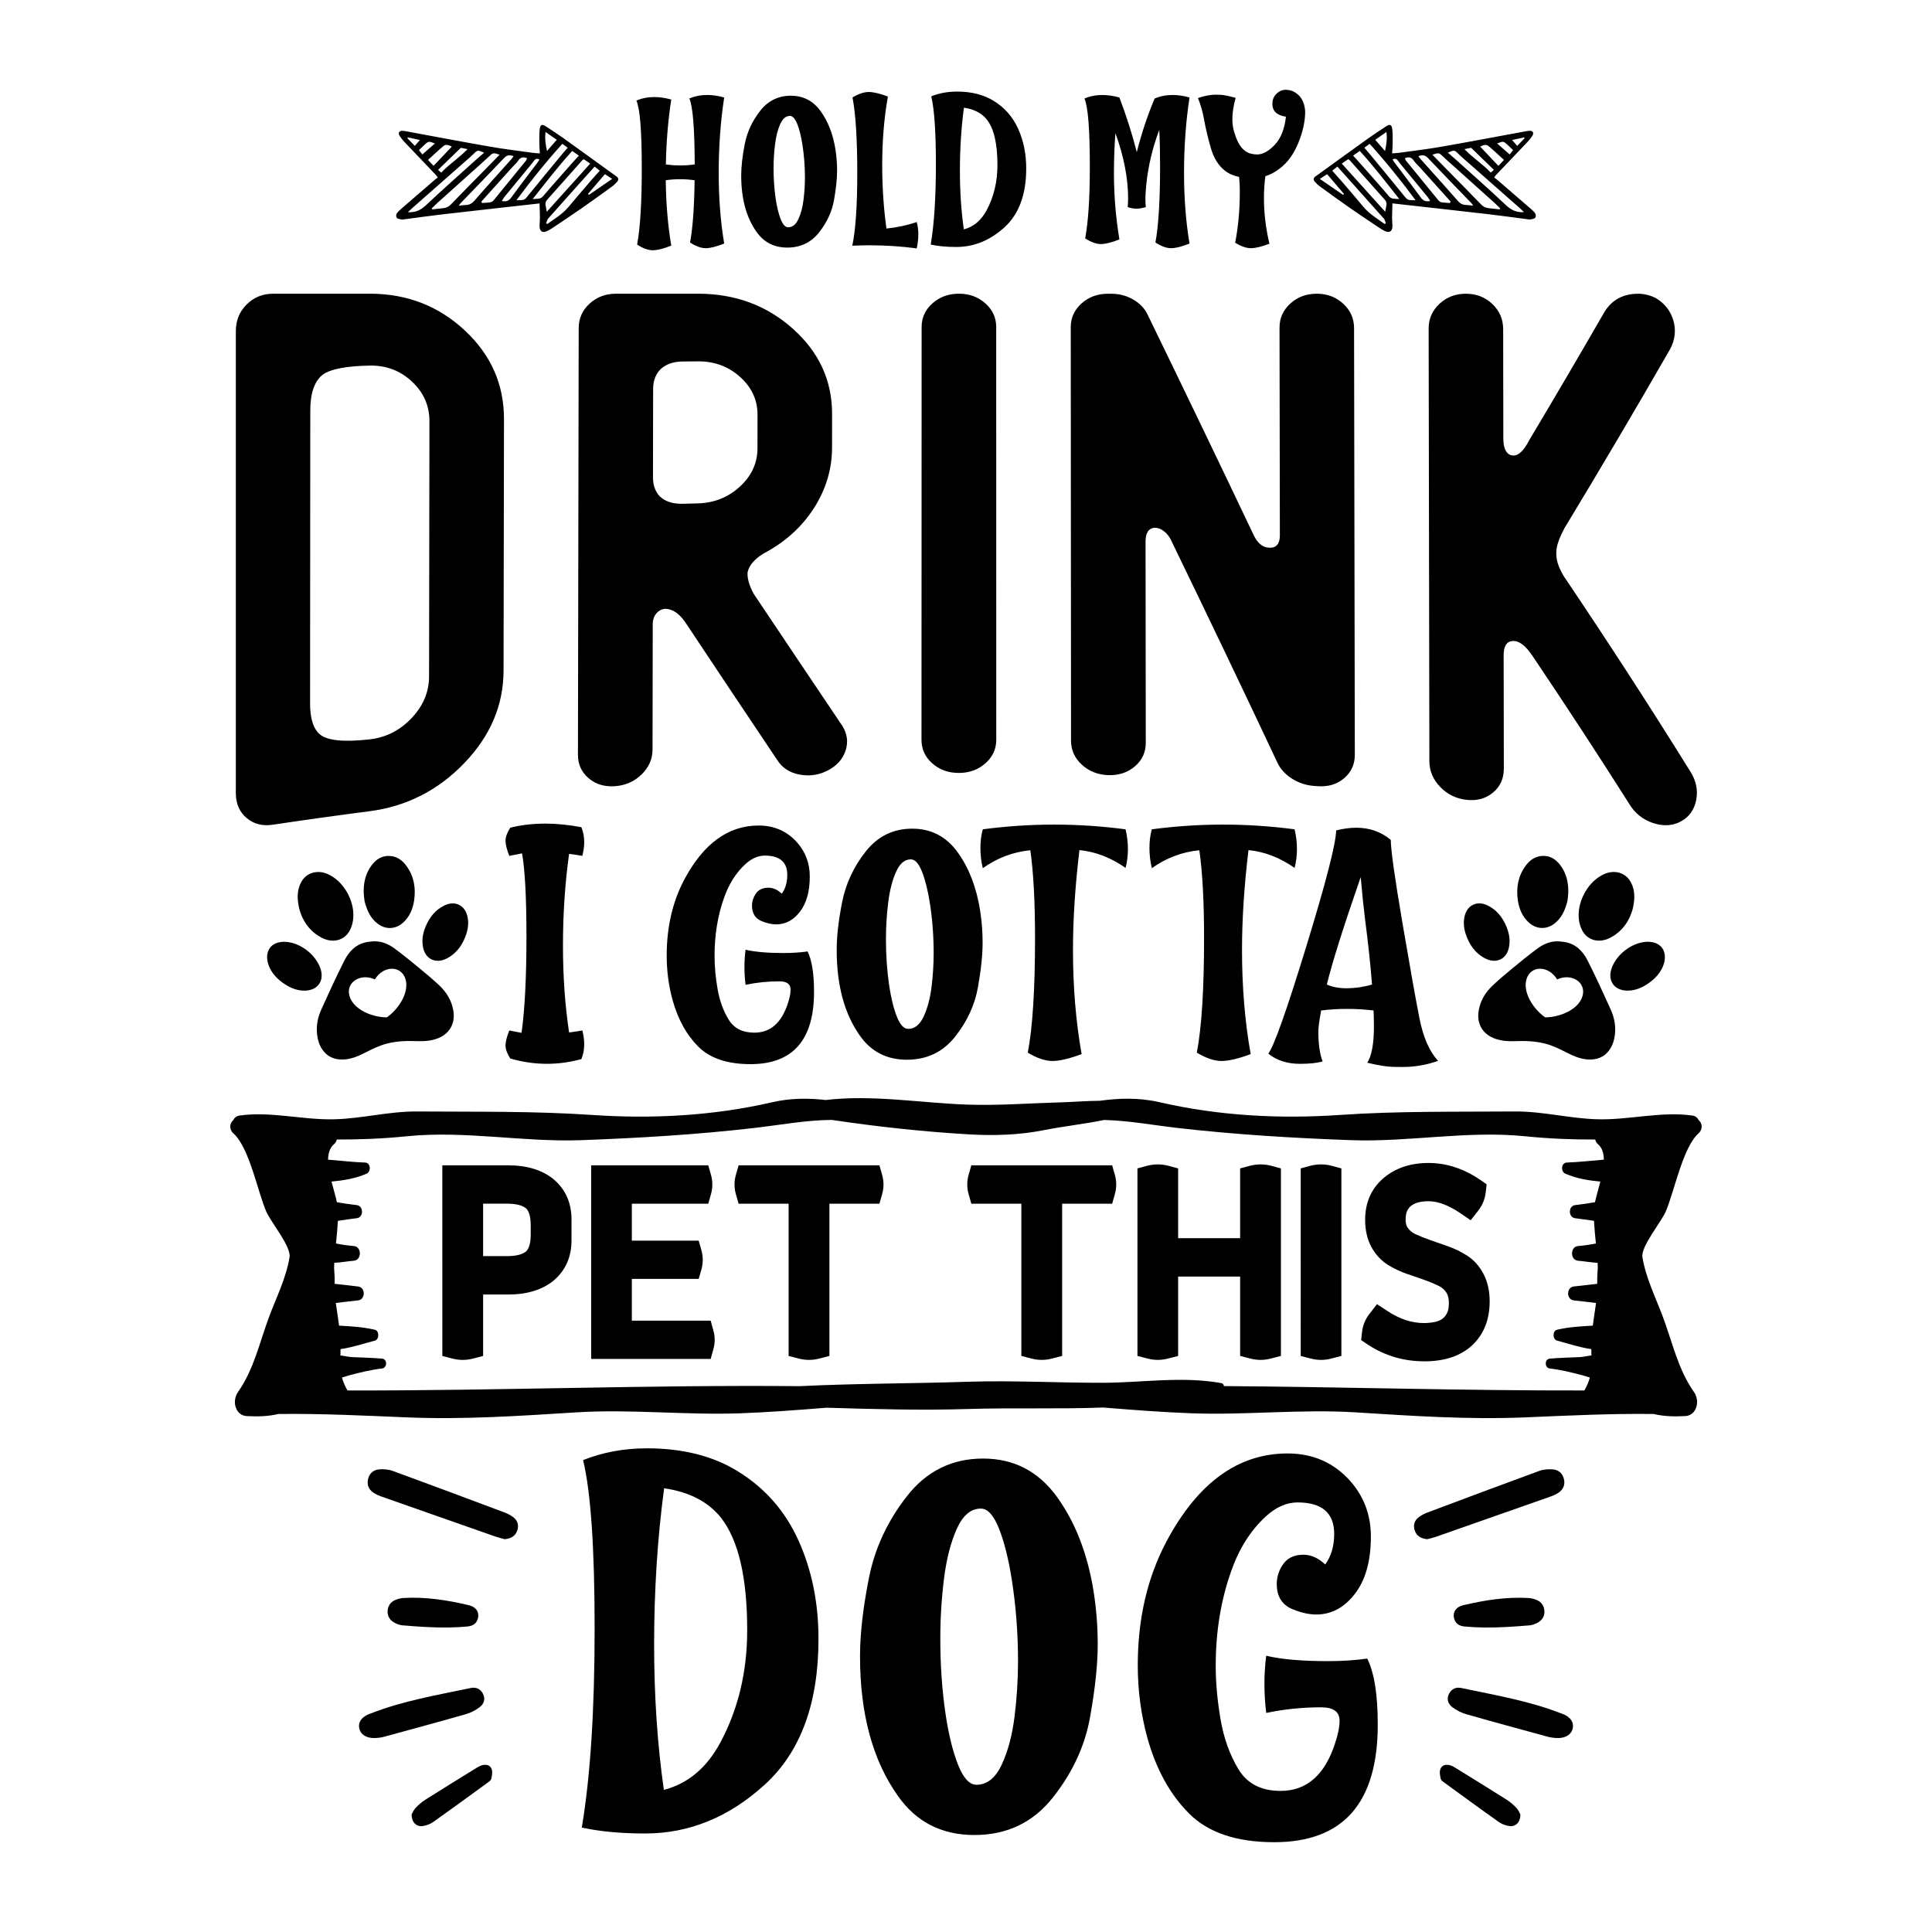 <?xml version="1.0" encoding="utf-8"?>
<!-- Generator: Adobe Illustrator 25.2.0, SVG Export Plug-In . SVG Version: 6.00 Build 0)  -->
<svg xmlns="http://www.w3.org/2000/svg" xmlns:xlink="http://www.w3.org/1999/xlink" version="1.1" id="Layer_1" x="0px" y="0px" viewBox="0 0 1080 1080" style="enable-background:new 0 0 1080 1080;" xml:space="preserve" width="120" height="120">
<path d="M325.95,816.21c10.99-4.39,22.89-6.59,35.69-6.59c20.07,0,37.03,4.3,50.89,12.9c15.2,9.37,26.5,22.29,33.9,38.78  c7.41,16.49,11.11,34.76,11.11,54.83c0,36.03-9.99,63.17-29.96,81.42c-19.97,18.25-42.29,27.38-66.94,27.38  c-13.47,0-25.28-1.1-35.41-3.3c4.78-28.48,7.17-65.56,7.17-111.24C332.4,865.28,330.25,833.89,325.95,816.21z M371.1,1000.55  c13.38-3.44,23.89-12.23,31.54-26.38c10.04-18.73,15.05-39.71,15.05-62.93c0-29.34-4.87-50.27-14.62-62.79  c-7.17-8.98-17.78-14.48-31.82-16.49c-3.73,27.91-5.59,57.01-5.59,87.3C365.66,948.04,367.47,975.13,371.1,1000.55z M544.7,1025.78  c-18.25,0-32.49-7.26-42.72-21.79c-14.14-19.88-21.22-45.92-21.22-78.13c0-12.42,1.65-26.97,4.95-43.65  c3.3-16.68,10.42-31.99,21.36-45.94c10.94-13.95,25.11-20.93,42.5-20.93c17.2,0,30.96,7.15,41.28,21.43  c10.32,14.29,17.15,31.94,20.5,52.97c1.53,9.84,2.29,19.64,2.29,29.39c0,11.18-1.43,24.8-4.3,40.85  c-2.87,16.06-9.82,31.04-20.86,44.94C577.46,1018.83,562.86,1025.78,544.7,1025.78z M545.85,997.69c5.92,0,10.63-3.75,14.12-11.25  c3.49-7.5,5.88-16.46,7.17-26.88c1.29-10.42,1.94-20.69,1.94-30.82c0-15.58-1.15-30.72-3.44-45.44  c-1.82-11.66-4.21-21.24-7.17-28.74c-2.96-7.5-6.36-11.25-10.18-11.25c-5.54,0-10.01,3.75-13.4,11.25  c-3.39,7.5-5.78,16.77-7.17,27.81c-1.39,11.04-2.08,22.24-2.08,33.62c0,14.72,0.95,28.62,2.87,41.71  c1.72,11.66,4.06,21.24,7.02,28.74C538.49,993.94,541.93,997.69,545.85,997.69z M712.28,1029.8c-21.02,0-36.87-5.33-47.52-15.98  c-10.66-10.65-18.42-24.68-23.29-42.07c-3.63-13.09-5.45-26.71-5.45-40.85c0-25.99,5.35-49.07,16.06-69.24  c17.49-32.78,40.04-49.17,67.66-49.17c14.24,0,25.95,5.16,35.12,15.48c7.64,8.7,11.47,19.02,11.47,30.96  c0,13.57-2.96,24.23-8.89,31.97c-5.93,7.74-13.14,11.61-21.65,11.61c-4.01,0-8.36-0.95-13.04-2.87c-6.02-2.39-9.03-7.12-9.03-14.19  c0-3.73,1.05-7.22,3.15-10.47c2.48-3.92,6.4-5.88,11.75-5.88c4.3,0,8.36,1.82,12.18,5.45c3.34-4.59,5.02-10.27,5.02-17.06  c0-11.76-6.83-17.63-20.5-17.63c-6.12,0-12.04,2.63-17.78,7.88c-8.51,7.84-14.96,18.06-19.35,30.68c-5.73,16.15-8.6,33.74-8.6,52.75  c0,9.46,0.91,19.47,2.72,30.03c1.81,10.56,5.16,19.85,10.03,27.88c4.87,8.03,12.71,12.04,23.51,12.04c14.62,0,24.8-8.93,30.53-26.81  c1.62-4.87,2.44-9.03,2.44-12.47c0-4.97-3.44-7.45-10.32-7.45c-10.42,0-20.64,1.05-30.68,3.15c-0.67-5.45-1-10.85-1-16.2  c0-5.35,0.33-10.61,1-15.77c8.5,2.01,19.97,3.01,34.4,3.01c8.12,0,15.48-0.48,22.08-1.43c3.92,7.93,5.88,20.21,5.88,36.84  C770.19,1007.86,750.88,1029.8,712.28,1029.8z M364.95,139.9c-2.62,0-5.55-1.06-8.79-3.18c1.74-9.44,2.6-23.65,2.6-42.62  c0-20.82-1-33.44-3.01-37.88c3.08-1.31,6.42-1.97,10-1.97c3.01,0,6.17,0.46,9.48,1.39c-1.77,11.57-2.78,23.65-3.01,36.26  c2.66,0.39,5.34,0.58,8.04,0.58s5.4-0.19,8.1-0.58c-0.08-20.28-1.08-32.56-3.01-36.84c3.08-1.31,6.42-1.97,10-1.97  c3.01,0,6.17,0.46,9.48,1.39c-2.04,13.34-3.07,27.37-3.07,42.1c0,14.15,1.02,27.33,3.07,39.56c-4.24,1.7-7.67,2.56-10.29,2.6  c-2.62,0-5.55-1.06-8.79-3.18c1.5-8.1,2.35-19.7,2.54-34.81c-2.74-0.38-5.46-0.58-8.15-0.58c-2.7,0-5.36,0.19-7.98,0.58  c0.15,13.03,1.18,25.21,3.07,36.55C371,138.99,367.57,139.86,364.95,139.9z M440.13,138.4c-7.36,0-13.11-2.93-17.23-8.79  c-5.71-8.02-8.56-18.52-8.56-31.52c0-5.01,0.67-10.88,1.99-17.61c1.33-6.73,4.2-12.9,8.62-18.53c4.41-5.63,10.13-8.44,17.15-8.44  c6.94,0,12.49,2.88,16.65,8.65c4.16,5.76,6.92,12.89,8.27,21.37c0.62,3.97,0.92,7.92,0.92,11.86c0,4.51-0.58,10-1.73,16.48  c-1.16,6.48-3.96,12.52-8.41,18.13C453.34,135.59,447.45,138.4,440.13,138.4z M440.59,127.06c2.39,0,4.29-1.51,5.7-4.54  c1.41-3.03,2.37-6.64,2.89-10.84c0.52-4.2,0.78-8.35,0.78-12.43c0-6.28-0.46-12.39-1.39-18.33c-0.73-4.7-1.7-8.57-2.89-11.59  c-1.2-3.03-2.56-4.54-4.11-4.54c-2.24,0-4.04,1.51-5.41,4.54c-1.37,3.03-2.33,6.77-2.89,11.22c-0.56,4.45-0.84,8.97-0.84,13.56  c0,5.94,0.39,11.55,1.16,16.83c0.69,4.7,1.64,8.57,2.83,11.59C437.62,125.55,439.01,127.06,440.59,127.06z M485.7,51.42  c2.7,0.04,6.25,0.89,10.64,2.54c-2.12,11.87-3.18,24.65-3.18,38.34c0,12.3,0.79,24.12,2.37,35.45c5.9-0.58,11.55-1.79,16.94-3.64  c0.58,2.12,0.87,4.42,0.87,6.88c0,2.47-0.29,5.09-0.87,7.86c-8.75-1.16-17.48-1.73-26.2-1.73c-3.28,0-6.56,0.08-9.83,0.23  c1.85-8.79,2.78-22.38,2.78-40.77c0-18.81-0.89-32.85-2.66-42.1C479.95,52.44,483,51.42,485.7,51.42z M520.57,53.85  c4.43-1.77,9.23-2.66,14.4-2.66c8.1,0,14.94,1.74,20.53,5.21c6.13,3.78,10.69,8.99,13.68,15.64c2.99,6.65,4.48,14.02,4.48,22.12  c0,14.54-4.03,25.48-12.09,32.85c-8.06,7.36-17.06,11.05-27.01,11.05c-5.44,0-10.2-0.44-14.28-1.33  c1.93-11.49,2.89-26.45,2.89-44.88C523.17,73.64,522.3,60.98,520.57,53.85z M538.79,128.22c5.4-1.39,9.64-4.93,12.72-10.64  c4.05-7.56,6.07-16.02,6.07-25.39c0-11.83-1.97-20.28-5.9-25.33c-2.89-3.62-7.17-5.84-12.84-6.65c-1.5,11.26-2.25,23-2.25,35.22  C536.59,107.03,537.32,117.96,538.79,128.22z M654.68,138.74c-2.58,0-5.51-1.06-8.79-3.18c1.74-9.45,2.6-23.65,2.6-42.62  c0-7.94-0.15-14.71-0.46-20.3c-3.74,9.91-6.15,20.01-7.23,30.3c-0.35,3.51-0.52,6.27-0.52,8.27c0,1.23,0.08,2.76,0.23,4.57  c-2.01,0.58-3.76,0.87-5.26,0.87c-1.47,0-3.09-0.29-4.86-0.87c0.15-1.85,0.23-3.41,0.23-4.68c0-11.49-2.37-23.71-7.11-36.66  c-0.54,7.21-0.81,14.59-0.81,22.15c0,12.61,1.02,25.02,3.06,37.24c-4.24,1.7-7.67,2.56-10.29,2.6c-2.62,0-5.57-1.06-8.85-3.18  c1.74-9.25,2.6-22.63,2.6-40.13c0-20.9-1-33.58-3.01-38.05c3.08-1.31,6.42-1.97,10-1.97c3.01,0,6.19,0.46,9.54,1.39  c3.86,10.1,7.09,20.28,9.72,30.53c2.7-10.64,6.03-20.62,10-29.96c3.08-1.31,6.42-1.97,10-1.97c3.01,0,6.17,0.46,9.48,1.39  c-2.04,13.34-3.07,27.37-3.07,42.1c0,14.15,1.02,27.33,3.07,39.56C660.77,137.84,657.34,138.7,654.68,138.74z M707.36,98.49  c-0.54,3.89-0.81,7.98-0.81,12.26c0,8.29,1.02,16.79,3.06,25.5c-4.24,1.62-7.67,2.45-10.29,2.49c-2.62,0-5.57-1.02-8.85-3.06  c1.74-8.87,2.6-18.45,2.6-28.74c0-2.93-0.14-5.61-0.41-8.04c-3.2-0.65-5.86-1.83-7.98-3.53c-3.62-2.85-6.25-7.11-7.86-12.78  c-1.62-5.67-2.85-10.86-3.7-15.59c-0.85-4.72-2.01-8.78-3.47-12.17c3.62-1.27,6.96-1.91,10-1.91c0.19,0,1.13,0.03,2.8,0.09  c1.68,0.06,4.44,0.63,8.3,1.71c-1.23,4.2-1.85,8.21-1.85,12.03c0,2.78,0.41,5.32,1.22,7.63c1.93,6.71,5.03,10.56,9.31,11.57  c1.12,0.27,2.24,0.4,3.35,0.4c3.12,0,6.39-1.79,9.8-5.38s5.5-8.83,6.27-15.73c-5.05-0.73-7.58-3.14-7.58-7.23  c0-3.04,1.39-5.38,4.16-7c0.96-0.54,2.06-0.81,3.3-0.81c1.19,0,2.51,0.25,3.93,0.75c4.28,2.01,6.59,5.76,6.94,11.28  c0,5.59-1.29,11.51-3.87,17.75c-2.58,6.25-6.05,11.01-10.41,14.28C712.83,96.2,710.17,97.61,707.36,98.49z M305.73,594.68  c-6.86,0-13.7-1-20.5-2.99c-1.76-2.76-2.64-5.16-2.64-7.22c0-2.05,0.7-4.87,2.11-8.45c2.4,0.53,4.69,0.97,6.86,1.32  c1.82-13.14,2.73-31.06,2.73-53.76c0-21.82-0.82-37.34-2.46-46.55l-7.13,1.41c-1.41-3.58-2.11-6.42-2.11-8.54  c0-1.99,0.88-4.4,2.64-7.21c6.04-1.52,12.64-2.29,19.8-2.29c6.22,0,12.87,0.68,19.97,2.02c1.06,2.58,1.58,5.37,1.58,8.36  c0,2.41-0.35,4.96-1.06,7.66c-2.64-0.47-5.1-0.85-7.39-1.14c-2.29,16.43-3.43,33.55-3.43,51.39c0,17.13,1.14,33.29,3.43,48.48  c2.29-0.29,4.75-0.67,7.39-1.14c0.7,2.7,1.06,5.25,1.06,7.66c0,2.99-0.53,5.78-1.58,8.36C318.55,593.8,312.12,594.68,305.73,594.68z   M419.5,594.86c-12.91,0-22.63-3.27-29.17-9.81c-6.54-6.54-11.31-15.15-14.3-25.82c-2.23-8.04-3.34-16.39-3.34-25.08  c0-15.95,3.28-30.12,9.85-42.5c10.74-20.12,24.58-30.18,41.53-30.18c8.74,0,15.93,3.17,21.56,9.5c4.69,5.34,7.04,11.67,7.04,19.01  c0,8.33-1.82,14.87-5.46,19.62c-3.64,4.75-8.07,7.13-13.29,7.13c-2.46,0-5.13-0.59-8.01-1.76c-3.7-1.47-5.54-4.37-5.54-8.71  c0-2.29,0.64-4.43,1.94-6.42c1.52-2.4,3.93-3.61,7.22-3.61c2.64,0,5.13,1.12,7.48,3.34c2.05-2.82,3.08-6.31,3.08-10.47  c0-7.22-4.19-10.82-12.58-10.82c-3.75,0-7.39,1.61-10.91,4.84c-5.22,4.81-9.18,11.09-11.88,18.83c-3.52,9.91-5.28,20.71-5.28,32.38  c0,5.81,0.56,11.95,1.67,18.43c1.11,6.48,3.17,12.19,6.16,17.11c2.99,4.93,7.8,7.39,14.43,7.39c8.97,0,15.22-5.48,18.74-16.45  c1-2.99,1.5-5.54,1.5-7.66c0-3.05-2.11-4.58-6.34-4.58c-6.39,0-12.67,0.65-18.83,1.94c-0.41-3.34-0.62-6.66-0.62-9.94  c0-3.28,0.2-6.51,0.62-9.68c5.22,1.23,12.26,1.85,21.12,1.85c4.99,0,9.5-0.29,13.55-0.88c2.4,4.87,3.61,12.41,3.61,22.61  C455.04,581.4,443.2,594.86,419.5,594.86z M506.96,592.39c-11.2,0-19.94-4.46-26.22-13.37c-8.68-12.2-13.02-28.18-13.02-47.95  c0-7.62,1.01-16.55,3.04-26.79c2.02-10.24,6.39-19.64,13.11-28.2c6.72-8.56,15.41-12.85,26.09-12.85c10.56,0,19.01,4.39,25.34,13.15  c6.34,8.77,10.53,19.61,12.58,32.51c0.94,6.04,1.41,12.05,1.41,18.04c0,6.86-0.88,15.22-2.64,25.08s-6.03,19.05-12.8,27.58  C527.06,588.13,518.1,592.39,506.96,592.39z M507.66,575.15c3.64,0,6.53-2.3,8.67-6.91c2.14-4.6,3.61-10.1,4.4-16.5  c0.79-6.39,1.19-12.7,1.19-18.92c0-9.56-0.7-18.86-2.11-27.89c-1.12-7.16-2.58-13.04-4.4-17.64c-1.82-4.6-3.9-6.91-6.25-6.91  c-3.4,0-6.15,2.3-8.23,6.91c-2.08,4.61-3.55,10.3-4.4,17.07c-0.85,6.78-1.28,13.65-1.28,20.63c0,9.03,0.59,17.57,1.76,25.61  c1.06,7.16,2.49,13.04,4.31,17.64C503.14,572.85,505.26,575.15,507.66,575.15z M588.44,593.1c-4.11,0-8.74-1.56-13.9-4.66  c2.7-14.08,4.05-35.43,4.05-64.05c0-20.53-0.88-36.9-2.64-49.1c-9.62,0.94-18.48,4.28-26.57,10.03c-0.88-3.75-1.32-7.51-1.32-11.26  c0-3.81,0.44-7.3,1.32-10.47c13.31-1.76,26.6-2.64,39.86-2.64c13.31,0,26.63,0.88,39.95,2.64c0.88,3.64,1.32,7.33,1.32,11.09  c0,3.7-0.44,7.19-1.32,10.47c-8.21-5.75-16.81-9.06-25.78-9.94c-2.41,20.18-3.61,38.74-3.61,55.7c0,20.82,1.61,40.27,4.84,58.34  C597.94,591.75,592.54,593.04,588.44,593.1z M682.93,593.1c-4.11,0-8.74-1.56-13.9-4.66c2.7-14.08,4.05-35.43,4.05-64.05  c0-20.53-0.88-36.9-2.64-49.1c-9.62,0.94-18.48,4.28-26.57,10.03c-0.88-3.75-1.32-7.51-1.32-11.26c0-3.81,0.44-7.3,1.32-10.47  c13.31-1.76,26.6-2.64,39.86-2.64c13.31,0,26.63,0.88,39.95,2.64c0.88,3.64,1.32,7.33,1.32,11.09c0,3.7-0.44,7.19-1.32,10.47  c-8.21-5.75-16.81-9.06-25.78-9.94c-2.41,20.18-3.61,38.74-3.61,55.7c0,20.82,1.61,40.27,4.84,58.34  C692.44,591.75,687.04,593.04,682.93,593.1z M784.38,596.44c-0.18,0-1.98-0.02-5.41-0.04c-3.43-0.03-8.31-0.81-14.65-2.33  c2.46-3.93,3.7-10.59,3.7-19.97c0-2.82-0.06-5.9-0.18-9.24c-4.99-0.59-9.94-0.88-14.87-0.88c-4.87,0-9.68,0.29-14.43,0.88  c-1.06,5.57-1.58,9.53-1.58,11.88c0,6.8,0.79,12.35,2.38,16.63c-3.17,0.88-7.36,1.32-12.58,1.32c-7.22,0-13.14-1.91-17.77-5.72  c3.17-4.11,10.25-24.09,21.25-59.96c11-35.87,16.56-57.47,16.67-64.8c3.99-1,7.74-1.5,11.26-1.5c7.45,0,13.87,2.26,19.27,6.78  c0.06,5.75,2.2,21.01,6.42,45.8c4.22,24.78,7.4,42.65,9.55,53.59c2.14,10.94,5.65,18.99,10.52,24.15  C797.46,595.3,790.95,596.44,784.38,596.44z M752.89,552.45c4.98-0.06,9.68-0.76,14.08-2.11c-0.82-10.62-2.14-22.97-3.96-37.04  c-0.7-5.57-1.5-13.23-2.38-22.97c-9.62,27.75-15.93,47.75-18.92,60.01C744.7,551.74,748.43,552.45,752.89,552.45z M206.84,164.18  c20.84,0.01,38.54,7,53.1,20.64c14.56,13.65,21.82,30.06,21.79,49.55c-0.08,46.79-0.16,93.59-0.24,140.38  c-0.03,19.5-7.35,36.61-21.94,51.82c-14.59,15.21-32.28,24.24-53.05,26.92c-18,2.32-35.99,4.83-53.95,7.53  c-5.8,0.87-10.71-0.36-14.71-3.77c-4.01-3.4-6.01-8.03-6.01-13.87c0-86.12,0-172.24,0-258.36c0-5.83,2.01-10.78,6.04-14.81  c4.02-4.02,8.96-6.02,14.79-6.02C170.73,164.18,188.79,164.18,206.84,164.18z M180.55,209.32c-4.73,3.63-7.09,10.35-7.1,20.15  c-0.04,54.55-0.08,109.09-0.12,163.64c-0.01,8.44,1.79,14.22,5.38,17.32c4.15,3.59,13.42,4.49,27.83,2.89  c9.14-1.02,16.98-4.98,23.5-11.86c6.52-6.87,9.8-14.62,9.81-23.34c0.07-47.54,0.14-95.08,0.21-142.62  c0.01-8.71-3.24-16.08-9.76-22.19c-6.52-6.09-14.36-9.1-23.52-8.94C193.74,204.59,184.99,206.25,180.55,209.32z M390.19,164.18  c20.84,0,38.54,6.6,53.11,19.66c14.57,13.07,21.86,28.9,21.84,47.58c-0.01,6.23-0.01,12.45-0.02,18.68  c-0.01,12.21-3.43,23.57-10.25,34.14c-6.83,10.57-16.23,18.98-28.19,25.26c-5.01,3.12-7.93,6.58-8.77,10.37  c-0.28,3.27,0.83,7.25,3.32,11.94c16.52,24.71,33.06,49.31,49.61,73.93c2.78,4.41,3.4,9.01,1.87,13.77  c-1.54,4.77-4.81,8.46-9.83,11.1c-5.02,2.64-10.31,3.43-15.88,2.39c-5.57-1.05-9.75-3.76-12.52-8.15  c-17.24-25.7-34.45-51.45-51.66-77.38c-3.33-4.66-6.94-7.04-10.83-7.14c-1.95,0.08-3.62,0.91-5.01,2.49  c-1.4,1.58-2.09,3.64-2.1,6.18c-0.04,23.32-0.08,46.65-0.11,69.97c-0.01,5.32-2.04,9.95-6.07,13.91c-4.04,3.96-8.98,6.16-14.82,6.6  c-5.84,0.44-10.78-1.01-14.79-4.41c-4.03-3.39-6.03-7.78-6.02-13.17c0.14-79.49,0.28-158.99,0.42-238.48  c0.01-5.39,2.03-9.95,6.07-13.67c4.03-3.71,8.97-5.57,14.8-5.57C359.64,164.18,374.91,164.18,390.19,164.18z M369.29,206.35  c-2.79,2.82-4.18,6.51-4.19,11.07c-0.03,16.48-0.05,32.96-0.08,49.44c-0.01,4.31,1.24,7.83,3.74,10.54  c3.05,2.96,7.36,4.35,12.92,4.21c2.78-0.07,5.56-0.14,8.34-0.21c9.17-0.23,17.03-3.36,23.58-9.38c6.54-6.02,9.82-13.15,9.83-21.41  c0.01-6.26,0.02-12.52,0.02-18.79c0.01-8.27-3.25-15.3-9.77-21.15c-6.53-5.84-14.37-8.74-23.54-8.67c-2.78,0.02-5.56,0.05-8.34,0.07  C376.52,202.1,372.35,203.53,369.29,206.35z M556.88,182.79c0.01,76.91,0.03,153.82,0.04,230.73c0,5.21-2.02,9.6-6.06,13.18  c-4.04,3.58-8.99,5.37-14.84,5.38c-5.85,0.01-10.8-1.76-14.84-5.33c-4.04-3.56-6.06-7.95-6.06-13.16  c0.02-76.93,0.04-153.86,0.07-230.79c0-5.21,2.02-9.62,6.05-13.22c4.02-3.59,8.96-5.4,14.79-5.4c5.83,0,10.76,1.8,14.79,5.4  C554.86,173.17,556.88,177.58,556.88,182.79z M633.34,167.36c3.75,2.13,6.46,4.94,8.14,8.44c19.63,40.39,39.29,81.13,58.95,122.52  c2.23,5.12,5.29,7.75,9.19,7.88c3.89,0.13,5.83-2.2,5.83-7.02c-0.06-38.66-0.12-77.32-0.19-115.98c-0.01-5.32,2-9.81,6.02-13.49  c4.02-3.67,8.95-5.52,14.78-5.52c5.83,0,10.77,1.85,14.8,5.57c4.03,3.72,6.06,8.28,6.07,13.67c0.14,79.49,0.28,158.99,0.42,238.48  c0.01,5.39-2,9.78-6.02,13.17c-4.03,3.39-8.96,4.85-14.8,4.41c-1.11-0.08-1.81-0.14-2.09-0.16c-4.45-0.33-8.55-1.71-12.31-4.13  c-3.76-2.41-6.48-5.44-8.15-9.1c-19.54-41.54-39.07-82.29-58.59-122.55c-1.12-2.78-2.65-4.94-4.6-6.48c-1.95-1.54-3.9-2.2-5.84-1.99  c-3.06,0.44-4.59,3.04-4.58,7.78c0.04,37.48,0.08,74.95,0.12,112.43c0.01,5.25-2.01,9.61-6.04,13.08  c-4.04,3.48-8.98,5.11-14.83,4.94c-5.85-0.18-10.8-2.11-14.84-5.82c-4.04-3.7-6.06-8.16-6.07-13.38  c-0.05-77.08-0.1-154.17-0.15-231.25c0-5.22,2.01-9.63,6.03-13.24c4.02-3.6,8.95-5.41,14.79-5.41c0.83,0,1.39,0,1.67,0  C625.49,164.18,629.59,165.24,633.34,167.36z M925.67,166.65c5,3.03,8.26,7.24,9.79,12.64c1.52,5.39,0.9,10.72-1.87,15.91  c-19.7,34.28-39.37,67.55-59.03,100.03c-3.05,5.72-4.57,10.16-4.56,13.37c-0.27,3.99,1.12,8.49,4.18,13.53  c23.61,35.02,47.18,71.26,70.67,109.06c3.32,5.18,4.42,10.56,3.32,16.09c-1.11,5.53-4.01,9.53-8.7,11.99  c-4.7,2.46-9.88,2.69-15.54,0.76c-5.67-1.93-10.02-5.43-13.07-10.49c-18-28.39-36.03-55.92-54.09-82.73  c-3.89-5.92-7.64-8.73-11.24-8.49c-3.33,0.27-4.99,2.91-4.98,7.92c0.03,21.13,0.06,42.26,0.1,63.39c0.01,5.55-2,10.02-6.01,13.39  c-4.02,3.38-8.94,4.73-14.76,4.1c-5.83-0.63-10.76-3.03-14.79-7.22c-4.03-4.18-6.05-8.98-6.06-14.44  c-0.14-80.59-0.28-161.18-0.41-241.76c-0.01-5.46,1.99-10.06,6.02-13.83c4.02-3.76,8.95-5.67,14.78-5.67c5.83,0,10.77,1.9,14.8,5.73  c4.03,3.83,6.05,8.53,6.06,14.08c0.03,20.34,0.06,40.67,0.09,61.01c0.01,5.02,1.26,8.1,3.76,9.25c3.61,1.46,7.21-1.31,10.81-8.36  c13.99-23.43,27.98-47.25,41.98-71.55c4.16-6.74,10.41-10.15,18.74-10.15C919,164.18,922.33,165,925.67,166.65z M309.34,659.11  c6.76,5.65,10.14,13.21,10.14,22.68v11.49c0,9.46-3.38,17.02-10.14,22.68c-6.35,5.12-14.79,7.68-25.32,7.68h-13.95v34.35l-5.47,1.41  c-1.97,0.53-3.95,0.8-5.96,0.8c-1.97,0-3.93-0.27-5.9-0.8l-5.47-1.41V651.42h36.75C294.55,651.42,302.99,653.98,309.34,659.11z   M294.16,699.48c1.68-1.68,2.52-4.85,2.52-9.53v-4.86c0-4.67-0.84-7.84-2.52-9.53c-2.01-1.72-5.39-2.62-10.14-2.7h-13.95v29.31  h13.95C288.77,702.1,292.15,701.2,294.16,699.48z M398.75,754.3l-1.48,5.35h-66.8V651.42h65.45l1.54,5.41  c0.98,3.56,0.98,7.11,0,10.63l-1.54,5.41h-42.71v20.65h37.36l1.54,5.41c0.98,3.52,0.98,7.07,0,10.63l-1.54,5.35h-37.36v23.35h44.06  l1.48,5.41C399.78,747.19,399.78,750.73,398.75,754.3z M493.14,667.46l-1.54,5.41h-27.96v85.11l-5.47,1.41  c-1.97,0.53-3.93,0.8-5.9,0.8c-2.01,0-3.99-0.27-5.96-0.8l-5.47-1.41v-85.11h-27.96l-1.54-5.41c-0.98-3.52-0.98-7.07,0-10.63  l1.54-5.41h78.72l1.54,5.41C494.13,660.4,494.13,663.94,493.14,667.46z M623.24,667.46l-1.54,5.41h-27.96v85.11l-5.47,1.41  c-1.97,0.53-3.93,0.8-5.9,0.8c-2.01,0-3.99-0.27-5.96-0.8l-5.47-1.41v-85.11h-27.96l-1.54-5.41c-0.98-3.52-0.98-7.07,0-10.63  l1.54-5.41h78.72l1.54,5.41C624.22,660.4,624.22,663.94,623.24,667.46z M698.77,651.67c3.93-1.02,7.87-1.02,11.8,0l5.47,1.47v104.84  l-5.47,1.41c-1.97,0.53-3.93,0.8-5.9,0.8c-1.97,0-3.93-0.27-5.9-0.8l-5.53-1.41v-44.37h-34.66v44.37l-5.47,1.41  c-3.93,1.06-7.87,1.06-11.8,0l-5.47-1.41V653.14l5.47-1.47c3.93-1.02,7.87-1.02,11.8,0l5.47,1.47v39.02h34.66v-39.02L698.77,651.67z   M738.47,760.2c-1.97,0-3.93-0.27-5.9-0.8l-5.47-1.41V653.14l5.47-1.47c3.93-1.02,7.87-1.02,11.8,0l5.47,1.47v104.84l-5.47,1.41  C742.4,759.93,740.43,760.2,738.47,760.2z M832.73,727.44c0,10.28-3.28,18.5-9.83,24.64c-6.47,5.94-15.36,8.91-26.67,8.91  c-11.55,0-22.08-3.11-31.59-9.34l-3.75-2.52l0.49-4.49c0.41-3.77,1.8-7.17,4.18-10.2l4.18-5.41l5.71,3.75  c6.8,4.55,13.68,6.82,20.65,6.82c1.8,0,3.75-0.19,5.84-0.58c2.09-0.39,3.77-1.18,5.04-2.37c0.7-0.61,1.36-1.55,2-2.8  c0.63-1.25,0.95-3.08,0.95-5.5c0-2.38-0.45-4.28-1.35-5.72c-1.02-1.56-2.36-2.77-3.99-3.63c-2.46-1.23-5.18-2.38-8.17-3.44  c-2.95-1.02-5.92-2.07-8.91-3.13c-0.33-0.12-0.68-0.22-1.04-0.31c-3.77-1.35-7.27-3.01-10.51-4.98c-3.85-2.38-6.99-5.76-9.4-10.14  c-2.29-4.3-3.44-9.34-3.44-15.12c0-9.71,3.46-17.51,10.39-23.41c6.64-5.57,14.97-8.36,25.01-8.36c10.04,0,19.67,3.13,28.88,9.4  l3.63,2.52l-0.49,4.36c-0.41,3.77-1.78,7.19-4.12,10.26l-4.3,5.47l-5.71-3.87c-6.6-4.51-12.56-6.76-17.88-6.76  c-4.51,0-7.85,0.94-10.02,2.83c-0.62,0.49-1.23,1.3-1.84,2.43c-0.61,1.13-0.92,2.84-0.92,5.13c0,1.97,0.41,3.48,1.23,4.55  c0.98,1.39,2.29,2.5,3.93,3.32c2.54,1.19,5.32,2.32,8.36,3.38l0.49,0.18c3.15,1.11,6.33,2.21,9.53,3.32  c3.89,1.39,7.48,3.13,10.75,5.22c3.85,2.46,6.92,5.88,9.22,10.26C831.57,716.52,832.73,721.62,832.73,727.44z"/>
<path d="M148.77,677.12c2.54,6,14.07,19.66,13.09,25.66c-1.87,11.52-7.41,22.58-11.4,33.24c-5.46,14.6-8.51,29.45-17.35,42.03  c-3.74,5.31-1.41,13.21,4.74,13.54c6.1,0.33,12.01,0.22,17.74-1.16c24.02-0.31,47.91,0.9,71.92,1.89  c31.87,1.32,62.76-0.82,94.59-2.8c30.54-1.9,61.22,1.61,91.62,0.52c16.12-0.58,32.21-1.83,48.31-3.12  c26.32,0.78,52.64,1.55,79.03,0.72c25.18-0.78,50.44,0.13,75.57-0.83c16.54,1.33,33.07,2.63,49.64,3.23  c30.39,1.09,61.07-2.42,91.62-0.52c31.83,1.99,62.72,4.12,94.59,2.8c24.01-0.99,47.9-2.21,71.92-1.89  c5.73,1.37,11.64,1.49,17.74,1.16c6.15-0.33,8.47-8.23,4.74-13.54c-8.84-12.58-11.89-27.43-17.36-42.03  c-3.98-10.66-9.52-21.72-11.39-33.24c-0.98-5.99,10.55-19.65,13.09-25.66c4.91-11.59,9.43-35.65,18.31-43.61  c2.45-2.2,2.07-5.71,0.11-7.26c-0.68-1.33-1.82-2.41-3.55-2.65c-17.59-2.45-35.08,2.47-52.7,2.09c-15.58-0.34-30.86-4.49-46.42-4.37  c-32.67,0.24-65.4-0.29-97.95,1.94c-33.61,2.3-67.65,0.53-100.75-7.11c-11.62-2.68-22.67-2.3-33.58-0.8  c-7.29,0.03-14.64,0.67-21.75,0.87c-17.38,0.47-34.63,1.86-52.03,1.27c-25.78-0.88-53.22-5.69-79.31-2.58  c-9.71-1.09-19.58-1.13-29.9,1.24c-33.11,7.64-67.15,9.41-100.75,7.11c-32.55-2.22-65.28-1.7-97.95-1.94  c-15.56-0.12-30.84,4.04-46.42,4.37c-17.62,0.38-35.11-4.55-52.7-2.09c-1.73,0.24-2.88,1.32-3.55,2.65  c-1.97,1.55-2.35,5.06,0.1,7.26C139.34,641.47,143.86,665.53,148.77,677.12z M186.81,639.51c0.84-0.7,1.27-1.6,1.42-2.51  c12.97,0.04,25.97-0.48,39.04-1.81c32.63-3.32,65.07,3.36,97.6,2.17c32.3-1.18,64.46-3.1,96.63-6.8c14.46-1.66,28.97-4.43,43.5-4.52  c25.18,3.77,50.79,6.54,75.93,8.04c13.91,0.83,28.48,0.5,42.24-2.25c11.04-2.21,22.72-3.42,34.02-5.76  c13.79,0.33,27.58,2.92,41.3,4.49c32.17,3.69,64.34,5.62,96.63,6.8c32.52,1.18,64.97-5.49,97.6-2.17  c13.07,1.33,26.06,1.86,39.04,1.81c0.15,0.91,0.58,1.8,1.42,2.51c2.45,2.06,3.34,5.16,3.38,8.75c-6.91,0.54-13.79,1.38-20.72,1.61  c-3.15,0.1-3.54,5.07-0.72,6.27c6.31,2.7,12.85,3.75,19.49,4.37c-1.04,4.03-2.24,8.03-3,11.53c-3.67,0.64-7.35,1.21-11.04,1.61  c-4,0.42-4,6.93,0,7.35c3.17,0.33,6.77,0.96,10.48,1.44c0.23,4.23,0.64,8.46,1.07,12.68c-3.3,0.67-6.61,1.15-9.97,1.42  c-4.48,0.35-4.48,7.87,0,8.22c3.39,0.26,7.19,0.97,10.92,1.18c0.06,0.92,0.07,1.83,0.11,2.74c-0.26,2.98-0.37,5.97-0.3,8.96  c-0.29,0.04-0.58,0.09-0.88,0.12c-4.08,0.47-8.15,0.93-12.23,1.39c-4.24,0.48-4.24,7.3,0,7.78c4.15,0.47,8.29,0.9,12.43,1.45  c-0.58,4.23-1.27,8.43-1.81,12.66c-6.73,0.37-13.48,0.76-20.01,2.3c-2.59,0.61-2.52,5.4,0,6.07c5.59,1.47,12.46,3.79,19.18,4.76  c0.01,0.82-0.01,1.64,0.03,2.47c0.03,0.35,0.03,0.67,0.04,1.02c-2.4,0.36-4.74,0.88-6.53,0.97c-5.58,0.26-11.19,0.37-16.76,0.85  c-3.03,0.27-2.97,5.17,0,5.51c6.16,0.71,12.33,2.24,18.35,3.82c1.16,0.31,2.56,0.79,4.05,1.24c-0.63,2.37-1.62,4.67-3.07,7.23  c-67.2,0.14-134.36-1.98-201.52-2.45c-0.09-0.79-0.5-1.5-1.29-1.64c-22.08-3.99-44.05-0.28-66.21-0.21  c-25.28,0.06-50.32-1.39-75.63-0.57c-31.43,1.03-62.66,0.93-93.88,2.46c-84.29-0.79-168.56,2.58-252.9,2.41  c-1.45-2.56-2.43-4.86-3.07-7.23c1.49-0.45,2.89-0.93,4.05-1.24c6.03-1.59,12.2-3.12,18.36-3.82c2.97-0.34,3.03-5.25,0-5.51  c-5.57-0.48-11.18-0.59-16.76-0.85c-1.79-0.09-4.13-0.61-6.53-0.97c0.01-0.35,0.02-0.66,0.04-1.02c0.05-0.83,0.02-1.65,0.03-2.47  c6.73-0.98,13.6-3.29,19.19-4.76c2.52-0.67,2.59-5.47,0-6.07c-6.53-1.54-13.28-1.92-20.01-2.3c-0.54-4.23-1.23-8.43-1.81-12.66  c4.14-0.54,8.28-0.97,12.43-1.45c4.24-0.48,4.24-7.3,0-7.78c-4.07-0.47-8.15-0.93-12.23-1.39c-0.29-0.03-0.58-0.08-0.87-0.12  c0.07-2.99-0.04-5.98-0.3-8.96c0.05-0.91,0.05-1.82,0.11-2.74c3.74-0.2,7.54-0.92,10.93-1.18c4.49-0.35,4.48-7.87,0-8.22  c-3.36-0.27-6.67-0.75-9.98-1.42c0.43-4.22,0.85-8.45,1.07-12.68c3.71-0.48,7.31-1.11,10.48-1.44c4-0.42,4-6.93,0-7.35  c-3.69-0.39-7.37-0.97-11.04-1.61c-0.76-3.5-1.96-7.51-3-11.53c6.63-0.62,13.18-1.67,19.49-4.37c2.82-1.2,2.43-6.17-0.72-6.27  c-6.92-0.23-13.81-1.07-20.71-1.61C183.47,644.67,184.36,641.57,186.81,639.51z"/>
<path d="M301.6,113.71c-18.51,2.08-36.39,4.06-54.26,6.12c-7.17,0.83-14.33,1.85-21.49,2.79c-0.41,0.05-0.86,0.19-1.25,0.1  c-0.95-0.23-2.25-0.3-2.74-0.94c-0.83-1.09-0.27-2.45,0.66-3.4c1.1-1.12,2.32-2.12,3.5-3.15c5.7-4.94,11.4-9.87,17.11-14.79  c0.47-0.41,1-0.75,1.6-1.19c-0.51-0.7-0.76-1.14-1.1-1.49c-5.85-6.14-11.72-12.26-17.55-18.41c-1-1.06-1.93-2.22-2.72-3.45  c-0.34-0.53-0.56-1.49-0.31-1.97c0.25-0.47,1.19-0.86,1.8-0.82c1.56,0.11,3.1,0.45,4.65,0.74c15.03,2.76,30.03,5.62,45.09,8.24  c7.73,1.34,15.54,2.25,23.31,3.34c1.13,0.16,2.27,0.18,3.88,0.31c-0.11-2.05-0.27-3.87-0.28-5.69c-0.01-2.6-0.09-5.23,0.21-7.81  c0.31-2.65,1.28-3.01,3.51-1.55c3.42,2.23,6.83,4.47,10.15,6.84c8.86,6.33,17.66,12.74,26.49,19.12c0.93,0.67,1.87,1.34,2.81,2.01  c1.2,0.86,1.25,1.9,0.31,2.93c-0.84,0.92-1.72,1.85-2.72,2.58c-5.42,3.94-10.84,7.87-16.34,11.71c-5.32,3.71-10.72,7.31-16.11,10.93  c-1.3,0.87-2.63,1.74-4.05,2.4c-2.49,1.16-4.08,0.11-4.13-2.68c-0.03-1.57,0.2-3.14,0.19-4.71  C301.82,119.31,301.7,116.82,301.6,113.71z M279.3,86.46c-3.72-1.14-3.71-1.13-5.96,1.03c-1.21,1.16-2.46,2.27-3.7,3.39  c-8.41,7.55-16.83,15.09-25.23,22.64c-1.05,0.95-2.03,1.98-3.04,2.97c0.1,0.19,0.2,0.38,0.3,0.57c2.02-0.23,4.04-0.5,6.07-0.68  c1.74-0.15,3.08-0.81,4.35-2.13c6.68-6.94,13.47-13.77,20.21-20.63C274.56,91.33,276.81,89.02,279.3,86.46z M270.64,85.35  c-3.59-1.57-3.7-1.55-5.95,0.72c-0.59,0.59-1.21,1.16-1.83,1.71c-10.74,9.46-21.48,18.92-32.22,28.38c-0.8,0.71-1.55,1.46-2.59,2.45  c4.45,0.26,7.35-1.31,10.21-4.01c9.19-8.68,18.68-17.04,28.06-25.51C267.71,87.84,269.13,86.66,270.64,85.35z M332.38,93.13  c-8.85,9.89-17.43,19.44-25.95,29.05c-0.6,0.67-0.77,1.73-1.13,2.6c0.21,0.15,0.42,0.31,0.63,0.46c4.08-2.98,8.49-5.52,11.82-9.5  c3.82-4.57,7.69-9.09,11.57-13.61c1.89-2.2,3.85-4.35,5.95-6.72C334.33,94.67,333.56,94.06,332.38,93.13z M305.67,118.37  c8.37-9.29,16.24-18.02,24.26-26.91c-1.32-0.92-2.49-1.72-3.55-2.45c-0.46,0.27-0.68,0.33-0.81,0.48  c-6.52,7.35-13.01,14.73-19.58,22.04c-0.85,0.95-1.27,1.86-1.03,3.09C305.16,115.62,305.35,116.63,305.67,118.37z M288.67,111.95  c2.49-0.15,4.17,0.31,5.58-1.44c6.76-8.37,13.63-16.64,20.48-24.94c0.78-0.94,1.61-1.85,2.61-3c-1.1-0.8-1.98-1.44-2.99-2.17  C305.3,90.42,297.01,100.7,288.67,111.95z M256.44,114.99c1.71-0.18,2.9-0.38,4.11-0.41c2.02-0.05,3.37-0.93,4.74-2.5  c6.79-7.82,13.76-15.48,20.66-23.2c0.38-0.43,0.67-0.94,1.14-1.59c-2.2-0.78-3.69-0.66-5.27,1.01c-7.99,8.43-16.11,16.74-24.17,25.1  C257.3,113.73,257.05,114.17,256.44,114.99z M319.87,84.38c-7.77,8.56-14.69,17.52-22.1,26.91c2.5-0.28,4.25,0.23,5.79-1.58  c5.56-6.54,11.3-12.93,16.98-19.36c0.94-1.07,1.92-2.1,3.06-3.35C322.2,86,321.11,85.25,319.87,84.38z M269.1,112.67  c0.11,0.27,0.22,0.54,0.33,0.8c1.54-0.11,3.09-0.13,4.61-0.36c0.65-0.1,1.39-0.52,1.8-1.02c6.12-7.43,12.19-14.9,18.26-22.37  c0.28-0.35,0.34-0.87,0.51-1.31c-2.21-0.87-3.72-0.47-4.99,1.45c-0.91,1.38-2.24,2.47-3.36,3.72  C280.54,99.94,274.82,106.31,269.1,112.67z M301.54,89.16c-1.4-0.77-2.28-0.35-3.06,0.73c-0.92,1.27-1.92,2.48-2.92,3.69  c-4.59,5.58-9.19,11.14-13.77,16.73c-0.48,0.59-0.81,1.3-1.27,2.04c2.5,0.57,3.98-0.16,5.35-2.04c4.8-6.6,9.79-13.06,14.7-19.58  C300.93,90.24,301.2,89.7,301.54,89.16z M242.38,92.69c3.47-3.66,6.76-7.11,10.19-10.73c-1.67-0.81-3.25-1.48-4.59-0.38  c-2.95,2.43-5.71,5.1-8.72,7.82C240.26,90.46,241.24,91.49,242.38,92.69z M257.61,82.63c-4.38,4.24-8.48,8.23-12.72,12.34  c0.55,0.48,1.07,0.93,1.75,1.53c4.5-4.78,10.01-8.23,14.71-13.13C259.81,83.06,258.7,82.84,257.61,82.63z M338.14,97.37  c-3.21,3.75-6.32,7.4-9.43,11.04c0.16,0.18,0.31,0.36,0.47,0.54c4.25-2.91,8.49-5.83,13.04-8.95  C340.66,99,339.55,98.28,338.14,97.37z M311.24,78.15c-2.13-1.49-4.03-2.81-6.28-4.38c-0.45,3.82-0.01,6.97,0.81,10.64  C307.74,82.15,309.37,80.3,311.24,78.15z M236.11,86.33c2.59-2.27,4.68-4.1,7-6.13c-1.69-0.54-3.04-1.51-4.39-0.46  c-1.6,1.25-3,2.75-4.54,4.2C235.08,85.05,235.72,85.85,236.11,86.33z M234.74,78.26c-2.62-0.56-4.71-1.02-6.81-1.47  c-0.06,0.17-0.11,0.33-0.17,0.5c1.31,1.35,2.62,2.71,4.12,4.25C232.84,80.45,233.62,79.55,234.74,78.26z M778.17,121.8  c-0.01,1.57,0.22,3.14,0.19,4.71c-0.05,2.79-1.64,3.84-4.13,2.68c-1.42-0.66-2.75-1.52-4.05-2.4c-5.39-3.62-10.79-7.22-16.11-10.93  c-5.5-3.83-10.92-7.77-16.34-11.71c-1-0.73-1.88-1.66-2.72-2.58c-0.94-1.03-0.9-2.07,0.31-2.93c0.94-0.67,1.88-1.33,2.81-2.01  c8.83-6.38,17.63-12.78,26.49-19.12c3.32-2.37,6.73-4.61,10.15-6.84c2.23-1.45,3.19-1.09,3.51,1.55c0.31,2.58,0.22,5.2,0.21,7.81  c-0.01,1.82-0.17,3.65-0.28,5.69c1.61-0.12,2.75-0.15,3.88-0.31c7.77-1.08,15.58-1.99,23.31-3.34c15.05-2.62,30.06-5.48,45.09-8.24  c1.54-0.28,3.09-0.63,4.65-0.74c0.61-0.04,1.55,0.34,1.8,0.82c0.26,0.48,0.04,1.44-0.31,1.97c-0.8,1.22-1.72,2.38-2.72,3.45  c-5.83,6.16-11.7,12.27-17.55,18.41c-0.34,0.36-0.59,0.8-1.1,1.49c0.59,0.44,1.12,0.78,1.6,1.19c5.71,4.92,11.41,9.85,17.11,14.79  c1.19,1.03,2.41,2.03,3.5,3.15c0.93,0.95,1.49,2.3,0.66,3.4c-0.49,0.64-1.78,0.71-2.74,0.94c-0.38,0.09-0.83-0.04-1.25-0.1  c-7.16-0.93-14.31-1.96-21.49-2.79c-17.87-2.06-35.76-4.04-54.26-6.12C778.3,116.82,778.18,119.31,778.17,121.8z M807.7,93.63  c6.75,6.87,13.54,13.7,20.21,20.63c1.26,1.31,2.6,1.97,4.35,2.13c2.03,0.18,4.05,0.45,6.07,0.68c0.1-0.19,0.2-0.38,0.3-0.57  c-1.01-0.99-1.99-2.02-3.04-2.97c-8.4-7.56-16.82-15.09-25.23-22.64c-1.25-1.12-2.5-2.23-3.7-3.39c-2.25-2.16-2.23-2.17-5.96-1.03  C803.19,89.02,805.44,91.33,807.7,93.63z M813.67,89.08c9.38,8.47,18.88,16.83,28.06,25.51c2.86,2.7,5.76,4.27,10.21,4.01  c-1.04-0.98-1.79-1.74-2.59-2.45c-10.74-9.46-21.48-18.92-32.22-28.38c-0.63-0.55-1.25-1.12-1.83-1.71  c-2.24-2.27-2.36-2.29-5.95-0.72C810.87,86.66,812.29,87.84,813.67,89.08z M744.73,95.41c2.1,2.37,4.06,4.52,5.95,6.72  c3.88,4.52,7.75,9.04,11.57,13.61c3.33,3.98,7.74,6.52,11.82,9.5c0.21-0.15,0.42-0.31,0.63-0.46c-0.37-0.88-0.54-1.93-1.13-2.6  c-8.52-9.6-17.1-19.16-25.95-29.05C746.44,94.06,745.67,94.67,744.73,95.41z M775.03,114.61c0.24-1.23-0.18-2.14-1.03-3.09  c-6.56-7.31-13.05-14.69-19.58-22.04c-0.13-0.15-0.35-0.21-0.81-0.48c-1.05,0.73-2.22,1.54-3.55,2.45  c8.02,8.89,15.89,17.63,24.26,26.91C774.65,116.63,774.84,115.62,775.03,114.61z M765.65,80.4c-1,0.73-1.88,1.37-2.99,2.17  c1,1.15,1.83,2.05,2.61,3c6.84,8.3,13.72,16.57,20.48,24.94c1.42,1.75,3.09,1.29,5.58,1.44C782.99,100.7,774.7,90.42,765.65,80.4z   M822.36,113.39c-8.07-8.36-16.18-16.67-24.17-25.1c-1.58-1.66-3.07-1.79-5.27-1.01c0.46,0.65,0.75,1.16,1.14,1.59  c6.9,7.73,13.87,15.39,20.66,23.2c1.36,1.57,2.71,2.46,4.74,2.5c1.2,0.03,2.4,0.23,4.11,0.41  C822.95,114.17,822.7,113.73,822.36,113.39z M756.39,86.99c1.15,1.25,2.12,2.28,3.06,3.35c5.68,6.44,11.42,12.82,16.98,19.36  c1.54,1.81,3.29,1.3,5.79,1.58c-7.41-9.39-14.32-18.35-22.1-26.91C758.89,85.25,757.8,86,756.39,86.99z M793.73,93.58  c-1.12-1.24-2.45-2.34-3.36-3.72c-1.26-1.92-2.78-2.33-4.99-1.45c0.16,0.44,0.23,0.96,0.51,1.31c6.06,7.48,12.14,14.94,18.26,22.37  c0.42,0.51,1.16,0.92,1.8,1.02c1.52,0.24,3.07,0.25,4.61,0.36c0.11-0.27,0.22-0.54,0.33-0.8  C805.18,106.31,799.46,99.94,793.73,93.58z M779.43,90.72c4.91,6.52,9.9,12.98,14.7,19.58c1.37,1.88,2.84,2.6,5.35,2.04  c-0.46-0.74-0.79-1.46-1.27-2.04c-4.58-5.59-9.18-11.15-13.77-16.73c-1-1.21-2-2.42-2.92-3.69c-0.79-1.08-1.66-1.5-3.06-0.73  C778.8,89.7,779.07,90.24,779.43,90.72z M840.74,89.41c-3.01-2.73-5.77-5.39-8.72-7.82c-1.34-1.11-2.92-0.44-4.59,0.38  c3.43,3.61,6.72,7.07,10.19,10.73C838.76,91.49,839.74,90.46,840.74,89.41z M818.64,83.36c4.7,4.9,10.22,8.35,14.71,13.13  c0.68-0.6,1.2-1.05,1.75-1.53c-4.24-4.11-8.34-8.09-12.72-12.34C821.3,82.84,820.19,83.06,818.64,83.36z M737.78,100  c4.55,3.12,8.8,6.04,13.04,8.95c0.16-0.18,0.31-0.36,0.47-0.54c-3.11-3.65-6.23-7.29-9.43-11.04C740.45,98.28,739.34,99,737.78,100z   M774.23,84.41c0.82-3.67,1.26-6.82,0.81-10.64c-2.25,1.57-4.16,2.9-6.28,4.38C770.63,80.3,772.26,82.15,774.23,84.41z   M845.83,83.94c-1.54-1.44-2.94-2.95-4.54-4.2c-1.35-1.05-2.7-0.08-4.39,0.46c2.32,2.03,4.4,3.86,7,6.13  C844.28,85.85,844.92,85.05,845.83,83.94z M848.12,81.55c1.5-1.55,2.81-2.9,4.12-4.25c-0.06-0.17-0.11-0.33-0.17-0.5  c-2.09,0.45-4.19,0.9-6.81,1.47C846.38,79.55,847.16,80.45,848.12,81.55z M803.21,858.9c21.35-7.47,42.69-14.97,64.03-22.49  c1.25-0.44,2.48-1.01,3.59-1.71c2.67-1.68,4.08-4.12,3.54-7.3c-0.59-3.45-2.83-5.7-6.22-6.01c-2.57-0.23-5.4,0.02-7.81,0.9  c-20.82,7.61-41.57,15.4-62.33,23.18c-1.64,0.62-3.27,1.45-4.69,2.47c-2.62,1.89-3.51,4.55-2.46,7.63c1.04,3.07,3.42,4.5,7,4.85  C799.38,860,801.33,859.56,803.21,858.9z M872.13,971.53c4.04-0.4,6.62-2.52,7.12-5.78c0.45-2.94-1.21-5.52-4.67-7.21  c-0.59-0.29-1.24-0.48-1.86-0.72c-18.04-7.07-37.06-10.24-55.88-14.22c-2.87-0.61-5.31,0.42-6.74,3.07  c-1.64,3.02-0.68,5.82,1.8,7.68c2.25,1.68,4.91,3.09,7.6,3.86c15.31,4.37,30.68,8.54,46.04,12.72c1.48,0.4,3.05,0.48,3.89,0.61  C870.8,971.54,871.47,971.6,872.13,971.53z M855.07,908.58c1.49-0.12,3.03-0.73,4.38-1.44c2.52-1.34,4-3.55,3.89-6.46  c-0.12-2.87-1.57-5.09-4.23-6.24c-1.39-0.61-2.95-1.04-4.46-1.13c-12.49-0.75-24.72,1.17-36.8,4.04c-3.81,0.91-5.62,3.61-5.14,6.67  c0.52,3.35,2.81,4.91,5.98,5.2c3.79,0.35,7.53,0.53,11.25,0.57C838.29,909.87,846.54,909.29,855.07,908.58z M847.66,1010.58  c-1.66-1.75-3.57-3.36-5.61-4.65c-9.55-6.04-19.17-11.96-28.78-17.9c-0.75-0.46-1.56-0.88-2.39-1.15c-2.38-0.79-4.74-0.32-5.67,1.97  c-0.64,1.58-0.24,3.73,0.17,5.52c0.21,0.91,1.4,1.68,2.28,2.32c10.03,7.31,20.03,14.65,30.17,21.8c1.73,1.22,3.99,2.07,6.09,2.31  c3.45,0.4,6.06-2.3,5.98-6.54C849.45,1013.5,848.82,1011.79,847.66,1010.58z M282.14,860.42c3.58-0.35,5.95-1.78,7-4.85  c1.05-3.08,0.16-5.75-2.46-7.63c-1.42-1.02-3.04-1.86-4.69-2.47c-20.76-7.79-41.51-15.57-62.33-23.18c-2.41-0.88-5.24-1.13-7.81-0.9  c-3.39,0.31-5.64,2.56-6.22,6.01c-0.54,3.19,0.87,5.63,3.54,7.3c1.12,0.7,2.35,1.27,3.59,1.71c21.33,7.52,42.68,15.02,64.03,22.49  C278.67,859.56,280.62,860,282.14,860.42z M210.57,971.54c0.83-0.13,2.4-0.2,3.89-0.61c15.36-4.19,30.73-8.35,46.04-12.72  c2.7-0.77,5.36-2.18,7.6-3.86c2.48-1.86,3.43-4.66,1.8-7.68c-1.44-2.65-3.88-3.67-6.74-3.07c-18.82,3.97-37.85,7.15-55.88,14.22  c-0.62,0.24-1.26,0.43-1.86,0.72c-3.46,1.69-5.12,4.27-4.67,7.21c0.5,3.27,3.09,5.38,7.12,5.78  C208.53,971.6,209.2,971.54,210.57,971.54z M250.07,909.78c3.72-0.04,7.46-0.21,11.25-0.57c3.17-0.3,5.45-1.86,5.98-5.2  c0.48-3.06-1.33-5.76-5.14-6.67c-12.08-2.87-24.31-4.79-36.8-4.04c-1.51,0.09-3.07,0.53-4.46,1.13c-2.66,1.16-4.11,3.37-4.23,6.24  c-0.12,2.91,1.36,5.12,3.89,6.46c1.34,0.71,2.88,1.32,4.38,1.44C233.46,909.29,241.71,909.87,250.07,909.78z M230.11,1014.26  c-0.09,4.24,2.52,6.95,5.98,6.54c2.1-0.25,4.36-1.09,6.09-2.31c10.13-7.16,20.14-14.49,30.17-21.8c0.88-0.64,2.07-1.41,2.28-2.32  c0.41-1.79,0.81-3.94,0.17-5.52c-0.93-2.3-3.29-2.76-5.67-1.97c-0.83,0.28-1.64,0.69-2.39,1.15c-9.61,5.94-19.24,11.86-28.78,17.9  c-2.04,1.29-3.95,2.9-5.61,4.65C231.18,1011.79,230.55,1013.5,230.11,1014.26z M177.26,578.32c0.34,2.98,1.18,5.81,2.89,8.32  c3.07,4.48,7.45,6,12.68,5.57c4.18-0.34,7.9-2.05,11.57-3.91c3.81-1.93,7.63-3.82,11.82-4.91c5.65-1.45,11.34-1.62,17.1-1.38  c3.63,0.14,7.23-0.12,10.72-1.32c7.05-2.4,10.61-8.33,9.39-15.69c-0.94-5.65-3.77-10.29-7.85-14.14c-3.59-3.38-7.39-6.56-11.19-9.7  c-4.46-3.67-8.95-7.32-13.58-10.77c-3.29-2.46-7-4.16-11.23-4.2c-1.49-0.02-2.97,0.28-4.45,0.43c-6.18,1.13-10.04,5.24-12.64,10.38  c-4.56,9-8.76,18.19-12.91,27.39C177.6,568.77,176.7,573.46,177.26,578.32z M209.58,547.49c4.62-7.77,14.61-8.06,17.06-0.25  c2.36,7.53-3.97,17.04-10.39,21.46c-7.81,0.05-18.44-4.12-20.81-11.65C192.99,549.25,201.34,543.77,209.58,547.49z M203.81,503.81  c1.38,5.36,3.4,9.67,7.52,12.7c4.43,3.26,9.92,2.95,14-0.75c3.64-3.3,5.45-7.57,6.16-12.32c1.04-6.96-0.05-13.52-4.23-19.32  c-2.34-3.24-5.41-5.49-9.58-5.65c-4.3-0.17-7.5,1.97-9.96,5.27c-3.51,4.7-4.63,10.11-4.37,15.87  C203.42,501.2,203.7,502.79,203.81,503.81z M167.37,508.34c1.67,6.06,5.45,12.25,12.55,15.9c6.24,3.22,12.75,1.46,15.7-4.28  c0.88-1.72,1.47-3.7,1.73-5.62c1.3-9.39-4.22-20.28-12.49-24.91c-2.61-1.46-5.4-2.28-8.42-1.89c-4.79,0.62-8.26,4.06-9.52,9.37  C166.12,500.25,166.27,503.59,167.37,508.34z M236.53,529.77c1.4,6.53,7.21,9.17,13.37,5.94c5.68-2.98,8.96-7.94,10.86-13.9  c0.99-3.11,1.27-6.31,0.54-9.53c-1.39-6.21-6.85-8.92-12.63-6.24c-5.26,2.45-8.58,6.71-10.77,11.94  C236.31,521.76,235.66,525.69,236.53,529.77z M149.79,538.43c1.44,5.08,5.2,9.17,10.2,12.23c3.24,1.98,6.75,3.21,10.6,3.11  c7.1-0.19,10.82-5.55,8.57-12.28c-2.6-7.8-11.14-14.47-19.34-14.99c-1.51-0.09-3.11,0.04-4.55,0.45  C150.52,528.32,148.3,532.67,149.79,538.43z M900.43,564.4c-4.15-9.2-8.35-18.39-12.91-27.39c-2.6-5.14-6.47-9.26-12.64-10.38  c-1.48-0.15-2.97-0.45-4.45-0.43c-4.23,0.04-7.94,1.74-11.23,4.2c-4.63,3.45-9.12,7.1-13.58,10.77c-3.81,3.14-7.6,6.32-11.19,9.7  c-4.08,3.85-6.92,8.49-7.85,14.14c-1.23,7.36,2.33,13.29,9.39,15.69c3.49,1.2,7.09,1.46,10.72,1.32c5.76-0.24,11.45-0.08,17.1,1.38  c4.2,1.08,8.01,2.97,11.82,4.91c3.67,1.86,7.39,3.56,11.57,3.91c5.24,0.43,9.61-1.09,12.68-5.57c1.71-2.51,2.55-5.33,2.89-8.32  C903.3,573.46,902.4,568.77,900.43,564.4z M884.56,557.05c-2.36,7.53-13,11.7-20.81,11.65c-6.43-4.43-12.76-13.94-10.39-21.46  c2.45-7.81,12.44-7.52,17.06,0.25C878.66,543.77,887.01,549.25,884.56,557.05z M876.65,499.59c0.26-5.75-0.86-11.17-4.37-15.87  c-2.46-3.3-5.65-5.44-9.96-5.27c-4.17,0.17-7.24,2.41-9.58,5.65c-4.19,5.8-5.27,12.37-4.23,19.32c0.71,4.75,2.52,9.02,6.16,12.32  c4.08,3.7,9.57,4.01,14,0.75c4.11-3.02,6.13-7.34,7.52-12.7C876.3,502.79,876.58,501.2,876.65,499.59z M913.08,496.91  c-1.27-5.31-4.73-8.75-9.52-9.37c-3.02-0.39-5.81,0.43-8.42,1.89c-8.26,4.63-13.78,15.52-12.49,24.91c0.27,1.92,0.85,3.9,1.73,5.62  c2.95,5.74,9.46,7.49,15.7,4.28c7.1-3.65,10.88-9.85,12.55-15.9C913.73,503.59,913.88,500.25,913.08,496.91z M842.1,517.97  c-2.19-5.23-5.51-9.49-10.77-11.94c-5.78-2.68-11.24,0.03-12.63,6.24c-0.72,3.22-0.45,6.42,0.54,9.53  c1.9,5.96,5.18,10.92,10.86,13.9c6.16,3.23,11.97,0.6,13.37-5.94C844.34,525.69,843.69,521.76,842.1,517.97z M924.73,526.94  c-1.44-0.42-3.04-0.55-4.55-0.45c-8.2,0.52-16.74,7.19-19.34,14.99c-2.24,6.73,1.48,12.09,8.57,12.28c3.85,0.1,7.36-1.13,10.6-3.11  c5-3.06,8.76-7.15,10.2-12.23C931.7,532.67,929.48,528.32,924.73,526.94z"/>
</svg>
